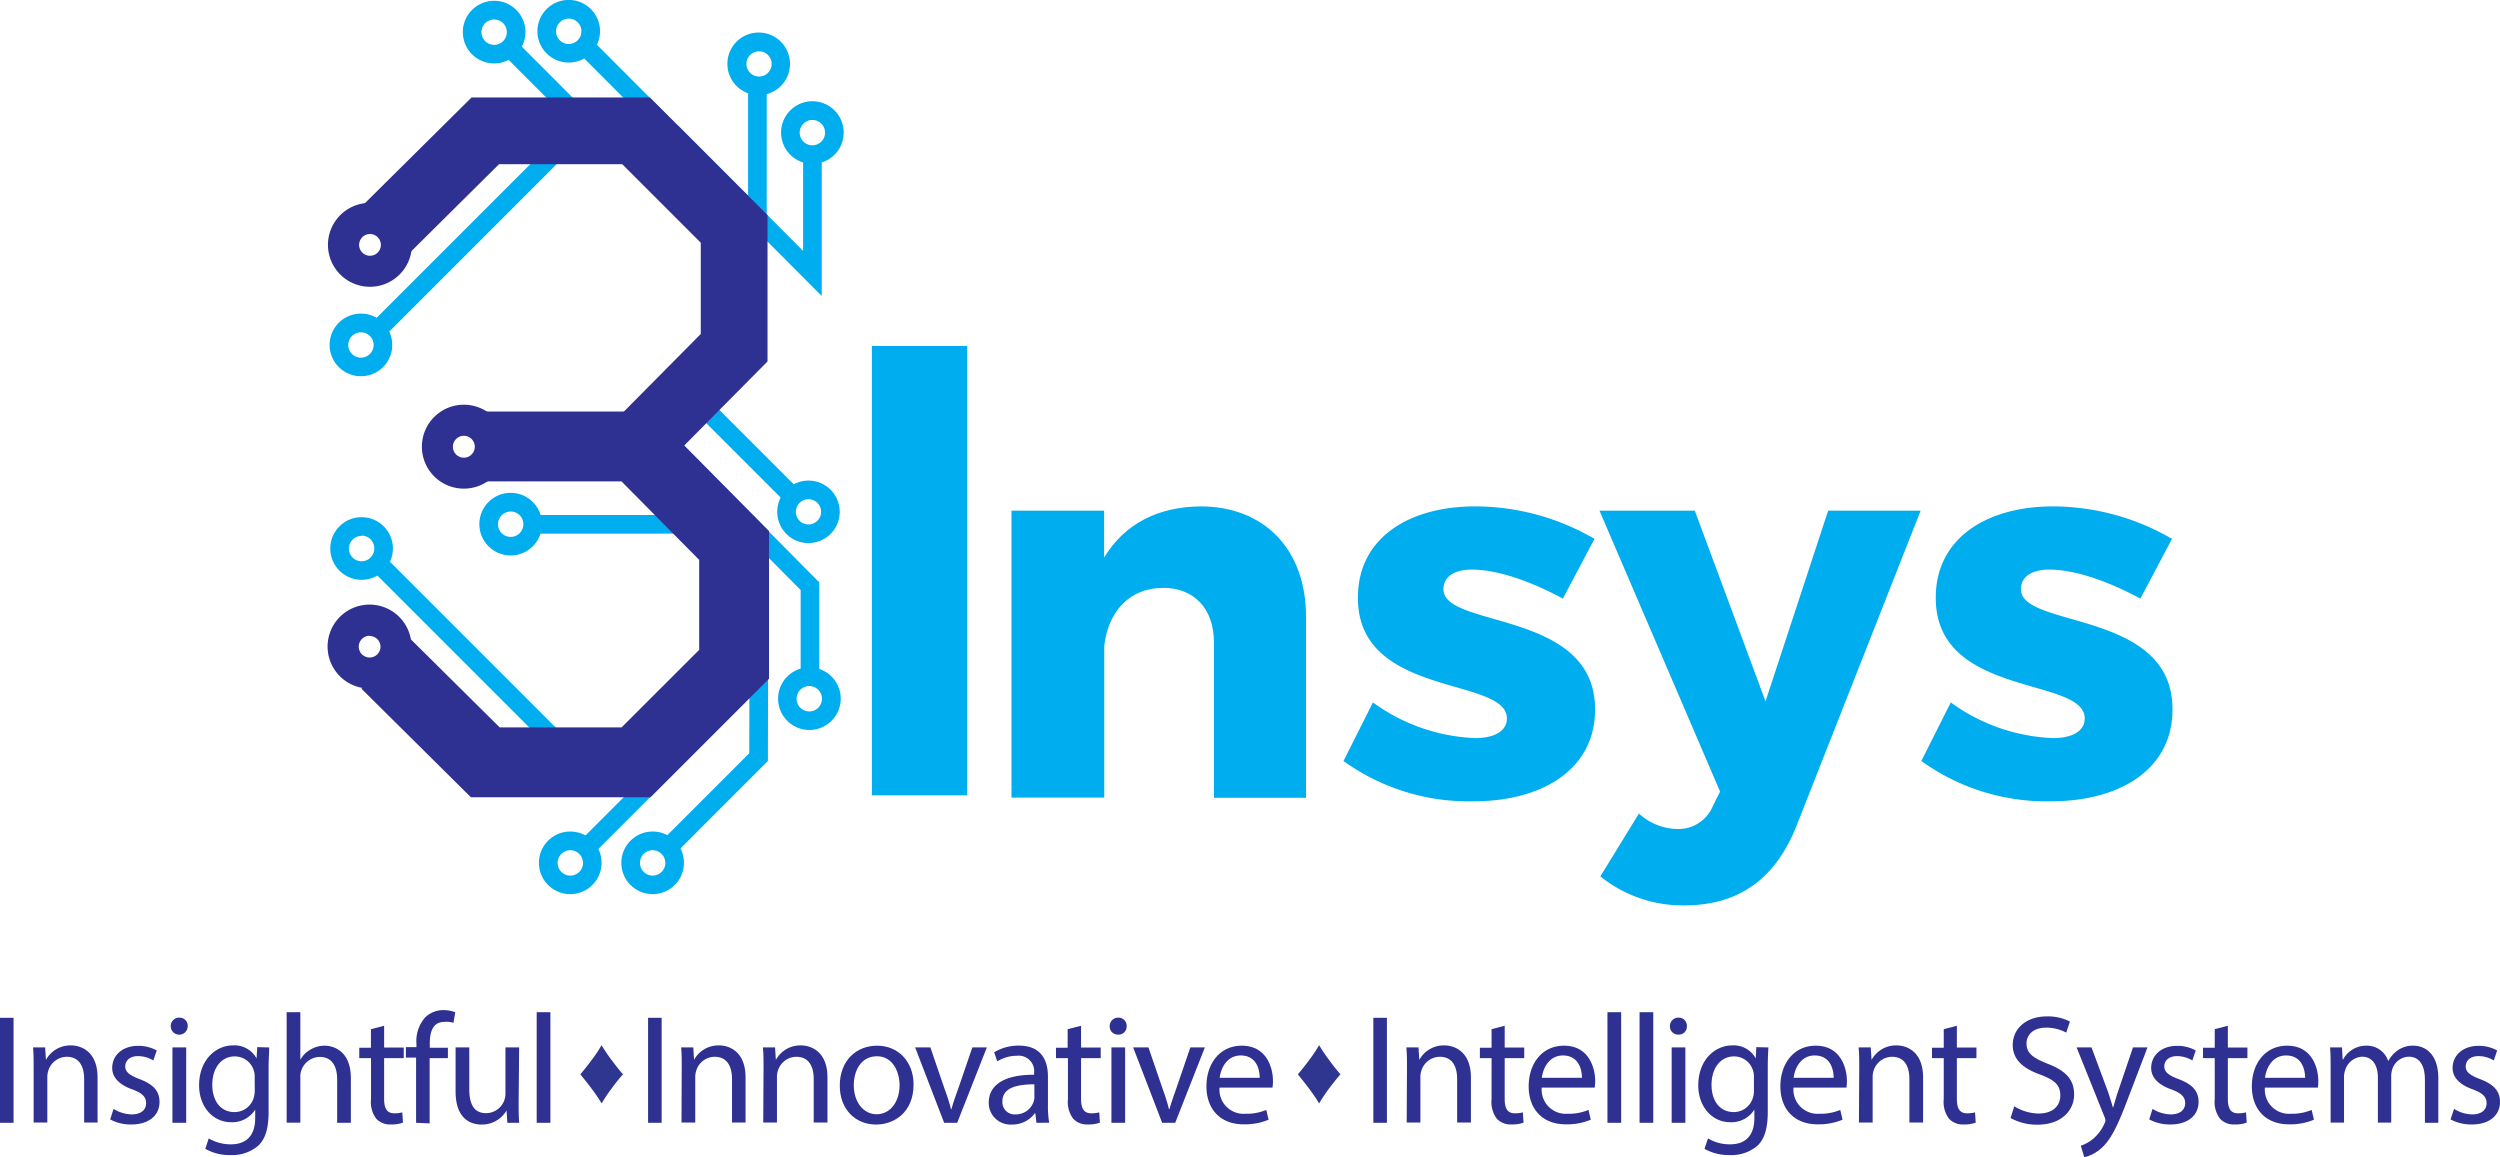 <svg xmlns="http://www.w3.org/2000/svg" viewBox="0 0 344.94 159.67"><defs><style>.cls-1{fill:#2e3191;}.cls-2{fill:#00adee;}.cls-3{fill:#2e368f;}</style></defs><g id="Layer_2" data-name="Layer 2"><g id="Layer_1-2" data-name="Layer 1"><path class="cls-1" d="M51.05,39.57a5.79,5.79,0,1,1,5.78-5.78A5.79,5.79,0,0,1,51.05,39.57Zm0-7.28a1.5,1.5,0,1,0,1.5,1.5A1.5,1.5,0,0,0,51.05,32.29Z"/><path class="cls-1" d="M51,95a5.79,5.79,0,1,1,5.78-5.78A5.79,5.79,0,0,1,51,95Zm0-7.28a1.5,1.5,0,1,0,1.5,1.5A1.5,1.5,0,0,0,51,87.75Z"/><path class="cls-1" d="M64,67.42a5.79,5.79,0,1,1,5.79-5.78A5.78,5.78,0,0,1,64,67.42Zm0-7.29a1.51,1.51,0,1,0,1.51,1.51A1.51,1.51,0,0,0,64,60.13Z"/><path class="cls-2" d="M70.46,76.64a4.32,4.32,0,1,1,4.32-4.32A4.32,4.32,0,0,1,70.46,76.64Zm0-6.06a1.75,1.75,0,1,0,1.75,1.74A1.74,1.74,0,0,0,70.46,70.58Z"/><path class="cls-2" d="M111.55,74.93a4.31,4.31,0,1,1,4.31-4.31A4.31,4.31,0,0,1,111.55,74.93Zm0-6.05a1.74,1.74,0,1,0,1.74,1.74A1.74,1.74,0,0,0,111.55,68.88Z"/><path class="cls-2" d="M111.67,100.72A4.32,4.32,0,1,1,116,96.4,4.33,4.33,0,0,1,111.67,100.72Zm0-6.06a1.75,1.75,0,1,0,1.74,1.74A1.75,1.75,0,0,0,111.67,94.66Z"/><path class="cls-2" d="M112.1,22.61a4.32,4.32,0,1,1,4.31-4.31A4.32,4.32,0,0,1,112.1,22.61Zm0-6.06a1.75,1.75,0,1,0,1.74,1.75A1.76,1.76,0,0,0,112.1,16.55Z"/><path class="cls-2" d="M104.72,13.13A4.32,4.32,0,1,1,109,8.82,4.31,4.31,0,0,1,104.72,13.13Zm0-6.05a1.74,1.74,0,1,0,1.75,1.74A1.74,1.74,0,0,0,104.72,7.08Z"/><path class="cls-2" d="M68.18,8.75A4.32,4.32,0,1,1,72.5,4.43,4.32,4.32,0,0,1,68.18,8.75Zm0-6.06a1.75,1.75,0,1,0,1.75,1.74A1.74,1.74,0,0,0,68.18,2.69Z"/><path class="cls-2" d="M78.48,8.63a4.32,4.32,0,1,1,4.31-4.32A4.32,4.32,0,0,1,78.48,8.63Zm0-6.06a1.75,1.75,0,1,0,1.74,1.74A1.74,1.74,0,0,0,78.48,2.57Z"/><path class="cls-2" d="M78.7,123.37A4.32,4.32,0,1,1,83,119.06,4.32,4.32,0,0,1,78.7,123.37Zm0-6.06a1.75,1.75,0,1,0,1.74,1.75A1.76,1.76,0,0,0,78.7,117.31Z"/><path class="cls-2" d="M90.06,123.37a4.32,4.32,0,1,1,4.31-4.31A4.32,4.32,0,0,1,90.06,123.37Zm0-6.06a1.75,1.75,0,1,0,1.74,1.75A1.76,1.76,0,0,0,90.06,117.31Z"/><rect class="cls-2" x="100.77" y="50.61" width="2.57" height="21.13" transform="translate(-13.37 90.08) rotate(-45)"/><polygon class="cls-2" points="113.04 93.68 110.47 93.68 110.47 81.41 110.01 80.95 88.35 59.08 90.18 57.27 111.83 79.14 113.04 80.35 113.04 93.68"/><rect class="cls-2" x="103.22" y="11.67" width="2.57" height="31.7"/><polygon class="cls-2" points="113.38 40.84 91.81 19.2 93.63 17.39 110.81 34.62 110.81 20.25 113.38 20.25 113.38 40.84"/><polygon class="cls-2" points="92.81 118.14 90.99 116.32 103.38 103.93 103.44 78.2 106.01 78.2 105.95 104.99 92.81 118.14"/><path class="cls-2" d="M49.81,51.91a4.32,4.32,0,1,1,4.31-4.31A4.31,4.31,0,0,1,49.81,51.91Zm0-6.06a1.75,1.75,0,1,0,1.74,1.75A1.75,1.75,0,0,0,49.81,45.85Z"/><rect class="cls-2" x="47.85" y="32.08" width="32.84" height="2.57" transform="translate(-4.77 55.22) rotate(-45)"/><path class="cls-2" d="M49.9,80a4.32,4.32,0,1,1,4.31-4.31A4.32,4.32,0,0,1,49.9,80Zm0-6.06a1.75,1.75,0,1,0,1.74,1.75A1.75,1.75,0,0,0,49.9,73.9Z"/><rect class="cls-2" x="64.92" y="72.69" width="2.57" height="38.06" transform="translate(-45.47 73.68) rotate(-45)"/><rect class="cls-2" x="75.6" y="104.99" width="31.99" height="2.57" transform="translate(-48.32 95.9) rotate(-45)"/><rect class="cls-2" x="73.31" y="71.06" width="19.76" height="2.57"/><rect class="cls-2" x="88.74" y="3.5" width="2.57" height="24.35" transform="translate(15.25 68.2) rotate(-44.96)"/><rect class="cls-2" x="72.78" y="3.88" width="2.57" height="12.91" transform="translate(14.36 55.36) rotate(-44.96)"/><polygon class="cls-1" points="89.68 66.24 66.9 66.24 66.9 57.03 85.84 57.03 96.69 46.08 96.69 33.49 85.86 22.66 68.85 22.66 56.51 34.9 50.02 28.36 65.06 13.45 89.67 13.45 105.9 29.68 105.9 49.87 89.68 66.24"/><polygon class="cls-1" points="89.76 110 64.97 110 49.87 95.03 56.66 88.19 68.94 100.36 85.77 100.36 96.47 89.66 96.47 77.25 85.75 66.42 66.9 66.42 66.9 56.78 89.77 56.78 106.11 73.28 106.11 93.65 89.76 110"/><path class="cls-2" d="M139.56,70.46h12.78v6.47c2.81-4.64,7.39-7,13.3-7.06,8.8,0,14.56,5.95,14.56,15.21v25H167.49V88.61c0-4.63-2.74-7.5-7-7.5-4.66,0-7.61,3.31-8.13,8v20.94H139.56Z"/><path class="cls-2" d="M189.43,96.92a25.65,25.65,0,0,0,14.12,4.92c2.51,0,4.36-.88,4.36-2.72,0-5.8-20.62-2.79-20.55-16.68,0-8.16,6.95-12.57,16.19-12.57A32.77,32.77,0,0,1,220,74.35l-4.36,8.24c-4.8-2.58-9.23-4-12.56-4-2.29,0-3.92.88-3.92,2.72,0,5.43,21,2.79,20.92,16.61,0,8.16-7.17,12.64-16.78,12.64A29.52,29.52,0,0,1,185.37,105Z"/><path class="cls-2" d="M233.84,70.46l9.76,26.31,8.64-26.31H265l-17.22,43.73c-2.95,7.2-8,10.73-15.37,10.73a18.13,18.13,0,0,1-11.6-4l5.32-8.67a8.07,8.07,0,0,0,5.25,2.13,5.12,5.12,0,0,0,4.95-3.16l1-2L220.69,70.46Z"/><path class="cls-2" d="M269.16,96.92a25.65,25.65,0,0,0,14.12,4.92c2.51,0,4.36-.88,4.36-2.72,0-5.8-20.62-2.79-20.55-16.68,0-8.16,7-12.57,16.19-12.57a32.77,32.77,0,0,1,16.4,4.48l-4.36,8.24c-4.8-2.58-9.24-4-12.56-4-2.29,0-3.92.88-3.92,2.72,0,5.43,21,2.79,20.91,16.61,0,8.16-7.16,12.64-16.77,12.64A29.52,29.52,0,0,1,265.1,105Z"/><path class="cls-2" d="M120.3,47.74h13.15v62H120.3Z"/><path class="cls-1" d="M1.87,140.43v14.49H0V140.43Z"/><path class="cls-1" d="M4.64,147.33c0-1.07,0-2-.08-2.81H6.23l.11,1.72h0a3.83,3.83,0,0,1,3.44-2c1.44,0,3.68.86,3.68,4.43v6.21H11.61v-6c0-1.67-.63-3.07-2.41-3.07a2.7,2.7,0,0,0-2.54,1.93,2.91,2.91,0,0,0-.13.88v6.26H4.64Z"/><path class="cls-1" d="M15.67,153a4.92,4.92,0,0,0,2.49.76c1.38,0,2-.69,2-1.55s-.53-1.4-1.93-1.91c-1.87-.67-2.75-1.7-2.75-2.95,0-1.68,1.35-3.05,3.59-3.05a5.26,5.26,0,0,1,2.56.64l-.48,1.38a4,4,0,0,0-2.13-.6c-1.11,0-1.74.64-1.74,1.42s.63,1.24,2,1.76c1.81.69,2.73,1.59,2.73,3.14,0,1.82-1.42,3.11-3.89,3.11a5.92,5.92,0,0,1-2.92-.7Z"/><path class="cls-1" d="M25.9,141.59a1.17,1.17,0,0,1-2.34,0,1.15,1.15,0,0,1,1.18-1.18A1.12,1.12,0,0,1,25.9,141.59Zm-2.11,13.33v-10.4h1.9v10.4Z"/><path class="cls-1" d="M37.14,144.52c0,.75-.08,1.59-.08,2.85v6c0,2.39-.47,3.85-1.49,4.76a5.53,5.53,0,0,1-3.78,1.24,6.7,6.7,0,0,1-3.46-.86l.47-1.44a5.9,5.9,0,0,0,3.06.82c1.93,0,3.35-1,3.35-3.63v-1.16h0a3.73,3.73,0,0,1-3.31,1.74c-2.58,0-4.43-2.2-4.43-5.08,0-3.52,2.3-5.52,4.68-5.52a3.46,3.46,0,0,1,3.25,1.8h0l.09-1.56Zm-2,4.1a2.6,2.6,0,0,0-.11-.86,2.73,2.73,0,0,0-2.64-2c-1.81,0-3.1,1.53-3.1,3.94,0,2,1,3.74,3.07,3.74A2.76,2.76,0,0,0,35,151.5a3.53,3.53,0,0,0,.15-1Z"/><path class="cls-1" d="M39.55,139.66h1.89v6.49h.05a3.45,3.45,0,0,1,1.35-1.33,3.8,3.8,0,0,1,1.93-.54c1.4,0,3.64.86,3.64,4.45v6.19H46.52v-6c0-1.67-.63-3.09-2.41-3.09a2.72,2.72,0,0,0-2.54,1.89,2.25,2.25,0,0,0-.13.9v6.28H39.55Z"/><path class="cls-1" d="M53,141.53v3h2.71V146H53v5.61c0,1.29.36,2,1.42,2a4.33,4.33,0,0,0,1.09-.13l.09,1.42a4.71,4.71,0,0,1-1.68.25,2.6,2.6,0,0,1-2-.79,3.84,3.84,0,0,1-.73-2.71V146H49.57v-1.44h1.61V142Z"/><path class="cls-1" d="M57.41,154.92v-9H56v-1.44h1.46V144a4.91,4.91,0,0,1,1.21-3.63,3.6,3.6,0,0,1,2.53-1,4.45,4.45,0,0,1,1.62.3l-.26,1.46A2.85,2.85,0,0,0,61.3,141c-1.61,0-2,1.42-2,3v.56H61.8V146H59.28v9Z"/><path class="cls-1" d="M71.56,152.08c0,1.08,0,2,.08,2.84H70l-.11-1.7h0a3.92,3.92,0,0,1-3.44,1.94c-1.64,0-3.59-.91-3.59-4.56v-6.08h1.89v5.76c0,2,.6,3.31,2.32,3.31a2.69,2.69,0,0,0,2.67-2.69v-6.38h1.89Z"/><path class="cls-1" d="M74.05,139.66h1.89v15.26H74.05Z"/><path class="cls-1" d="M91.29,140.43v14.49H89.42V140.43Z"/><path class="cls-1" d="M94.06,147.33c0-1.07,0-2-.08-2.81h1.68l.1,1.72h0a3.82,3.82,0,0,1,3.44-2c1.44,0,3.67.86,3.67,4.43v6.21H101v-6c0-1.67-.62-3.07-2.41-3.07a2.68,2.68,0,0,0-2.53,1.93,2.63,2.63,0,0,0-.13.88v6.26h-1.9Z"/><path class="cls-1" d="M105.35,147.33c0-1.07,0-2-.09-2.81h1.68l.11,1.72h0a3.83,3.83,0,0,1,3.44-2c1.44,0,3.68.86,3.68,4.43v6.21h-1.9v-6c0-1.67-.62-3.07-2.4-3.07a2.69,2.69,0,0,0-2.54,1.93,2.63,2.63,0,0,0-.13.88v6.26h-1.89Z"/><path class="cls-1" d="M126.05,149.63c0,3.85-2.67,5.53-5.18,5.53-2.82,0-5-2.07-5-5.36,0-3.48,2.28-5.52,5.16-5.52S126.05,146.45,126.05,149.63Zm-8.25.11c0,2.28,1.31,4,3.16,4s3.16-1.7,3.16-4c0-1.77-.89-4-3.12-4S117.8,147.76,117.8,149.74Z"/><path class="cls-1" d="M128.37,144.52l2,5.84a24.5,24.5,0,0,1,.84,2.67h.07c.23-.86.53-1.72.88-2.67l2-5.84h2l-4.09,10.4h-1.8l-4-10.4Z"/><path class="cls-1" d="M143,154.92l-.15-1.31h-.07a3.85,3.85,0,0,1-3.18,1.55,3,3,0,0,1-3.18-3c0-2.52,2.24-3.89,6.26-3.87v-.22a2.14,2.14,0,0,0-2.37-2.4,5.2,5.2,0,0,0-2.71.77l-.43-1.25a6.46,6.46,0,0,1,3.42-.92c3.18,0,4,2.17,4,4.26v3.89a14.54,14.54,0,0,0,.17,2.49Zm-.28-5.31c-2.06,0-4.41.32-4.41,2.34a1.68,1.68,0,0,0,1.79,1.81,2.59,2.59,0,0,0,2.51-1.74,1.86,1.86,0,0,0,.11-.6Z"/><path class="cls-1" d="M149.16,141.53v3h2.71V146h-2.71v5.61c0,1.29.36,2,1.42,2a4.33,4.33,0,0,0,1.09-.13l.09,1.42a4.71,4.71,0,0,1-1.68.25,2.6,2.6,0,0,1-2-.79,3.84,3.84,0,0,1-.73-2.71V146H145.7v-1.44h1.61V142Z"/><path class="cls-1" d="M155.45,141.59a1.11,1.11,0,0,1-1.2,1.16,1.12,1.12,0,0,1-1.14-1.16,1.16,1.16,0,0,1,1.18-1.18A1.12,1.12,0,0,1,155.45,141.59Zm-2.1,13.33v-10.4h1.89v10.4Z"/><path class="cls-1" d="M158.46,144.52l2,5.84a26.74,26.74,0,0,1,.83,2.67h.07c.24-.86.54-1.72.88-2.67l2-5.84h2l-4.09,10.4h-1.8l-4-10.4Z"/><path class="cls-1" d="M168.27,150.06a3.32,3.32,0,0,0,3.56,3.61,6.85,6.85,0,0,0,2.88-.53l.33,1.35a8.49,8.49,0,0,1-3.46.64c-3.21,0-5.12-2.1-5.12-5.24s1.85-5.61,4.88-5.61c3.4,0,4.3,3,4.3,4.9a5.53,5.53,0,0,1-.07.88Zm5.54-1.35c0-1.21-.49-3.08-2.62-3.08-1.91,0-2.75,1.77-2.9,3.08Z"/><path class="cls-1" d="M191.36,140.43v14.49h-1.87V140.43Z"/><path class="cls-1" d="M194.13,147.33c0-1.07,0-2-.09-2.81h1.68l.11,1.72h0a3.83,3.83,0,0,1,3.44-2c1.44,0,3.68.86,3.68,4.43v6.21h-1.9v-6c0-1.67-.62-3.07-2.4-3.07a2.69,2.69,0,0,0-2.54,1.93,2.63,2.63,0,0,0-.13.88v6.26h-1.89Z"/><path class="cls-1" d="M207.61,141.53v3h2.7V146h-2.7v5.61c0,1.29.36,2,1.41,2a4.43,4.43,0,0,0,1.1-.13l.09,1.42a4.71,4.71,0,0,1-1.68.25,2.6,2.6,0,0,1-2-.79,3.84,3.84,0,0,1-.73-2.71V146h-1.61v-1.44h1.61V142Z"/><path class="cls-1" d="M212.72,150.06a3.33,3.33,0,0,0,3.57,3.61,6.89,6.89,0,0,0,2.88-.53l.32,1.35a8.41,8.41,0,0,1-3.46.64c-3.2,0-5.11-2.1-5.11-5.24s1.84-5.61,4.88-5.61c3.39,0,4.3,3,4.3,4.9a7.06,7.06,0,0,1-.07.88Zm5.55-1.35c0-1.21-.5-3.08-2.62-3.08-1.92,0-2.76,1.77-2.91,3.08Z"/><path class="cls-1" d="M221.79,139.66h1.89v15.26h-1.89Z"/><path class="cls-1" d="M226.22,139.66h1.89v15.26h-1.89Z"/><path class="cls-1" d="M232.75,141.59a1.11,1.11,0,0,1-1.2,1.16,1.12,1.12,0,0,1-1.14-1.16,1.16,1.16,0,0,1,1.18-1.18A1.12,1.12,0,0,1,232.75,141.59Zm-2.1,13.33v-10.4h1.89v10.4Z"/><path class="cls-1" d="M244,144.52c-.05.75-.09,1.59-.09,2.85v6c0,2.39-.47,3.85-1.48,4.76a5.54,5.54,0,0,1-3.79,1.24,6.72,6.72,0,0,1-3.46-.86l.48-1.44a5.83,5.83,0,0,0,3.05.82c1.93,0,3.35-1,3.35-3.63v-1.16h0a3.73,3.73,0,0,1-3.31,1.74c-2.58,0-4.43-2.2-4.43-5.08,0-3.52,2.3-5.52,4.69-5.52a3.45,3.45,0,0,1,3.24,1.8h0l.08-1.56Zm-2,4.1a2.6,2.6,0,0,0-.11-.86,2.72,2.72,0,0,0-2.64-2c-1.81,0-3.1,1.53-3.1,3.94,0,2,1,3.74,3.08,3.74a2.76,2.76,0,0,0,2.62-1.94,3.21,3.21,0,0,0,.15-1Z"/><path class="cls-1" d="M247.46,150.06a3.33,3.33,0,0,0,3.57,3.61,6.89,6.89,0,0,0,2.88-.53l.32,1.35a8.49,8.49,0,0,1-3.46.64c-3.21,0-5.12-2.1-5.12-5.24s1.85-5.61,4.88-5.61c3.4,0,4.3,3,4.3,4.9a7.52,7.52,0,0,1-.06.88Zm5.54-1.35c0-1.21-.49-3.08-2.62-3.08-1.91,0-2.75,1.77-2.9,3.08Z"/><path class="cls-1" d="M256.53,147.33c0-1.07,0-2-.09-2.81h1.68l.11,1.72h0a3.83,3.83,0,0,1,3.44-2c1.44,0,3.67.86,3.67,4.43v6.21h-1.89v-6c0-1.67-.62-3.07-2.4-3.07a2.69,2.69,0,0,0-2.54,1.93,2.63,2.63,0,0,0-.13.88v6.26h-1.89Z"/><path class="cls-1" d="M270,141.53v3h2.7V146H270v5.61c0,1.29.36,2,1.41,2a4.43,4.43,0,0,0,1.1-.13l.09,1.42a4.71,4.71,0,0,1-1.68.25,2.6,2.6,0,0,1-2-.79,3.84,3.84,0,0,1-.73-2.71V146h-1.62v-1.44h1.62V142Z"/><path class="cls-1" d="M277.92,152.64a6.55,6.55,0,0,0,3.35,1c1.91,0,3-1,3-2.48s-.77-2.12-2.73-2.88c-2.36-.83-3.83-2.06-3.83-4.1,0-2.26,1.87-3.94,4.69-3.94a6.63,6.63,0,0,1,3.2.71l-.51,1.53a5.76,5.76,0,0,0-2.75-.69c-2,0-2.73,1.18-2.73,2.17,0,1.36.88,2,2.88,2.8,2.45.94,3.69,2.13,3.69,4.25s-1.65,4.17-5.07,4.17a7.47,7.47,0,0,1-3.7-.92Z"/><path class="cls-1" d="M288.58,144.52l2.28,6.14c.23.69.49,1.51.66,2.13h.05c.19-.62.4-1.42.66-2.17l2.07-6.1h2l-2.83,7.41c-1.36,3.57-2.28,5.4-3.57,6.52a5.25,5.25,0,0,1-2.32,1.22l-.48-1.59a5,5,0,0,0,1.66-.92,5.7,5.7,0,0,0,1.59-2.11,1.29,1.29,0,0,0,.15-.45,1.57,1.57,0,0,0-.13-.5l-3.85-9.58Z"/><path class="cls-1" d="M297,153a4.93,4.93,0,0,0,2.5.76c1.37,0,2-.69,2-1.55s-.54-1.4-1.94-1.91c-1.87-.67-2.75-1.7-2.75-2.95,0-1.68,1.35-3.05,3.59-3.05a5.26,5.26,0,0,1,2.56.64l-.47,1.38a4.07,4.07,0,0,0-2.13-.6c-1.12,0-1.74.64-1.74,1.42s.62,1.24,2,1.76c1.81.69,2.73,1.59,2.73,3.14,0,1.82-1.42,3.11-3.89,3.11a5.92,5.92,0,0,1-2.92-.7Z"/><path class="cls-1" d="M307.39,141.53v3h2.7V146h-2.7v5.61c0,1.29.36,2,1.41,2a4.43,4.43,0,0,0,1.1-.13l.09,1.42a4.71,4.71,0,0,1-1.68.25,2.6,2.6,0,0,1-2-.79,3.84,3.84,0,0,1-.73-2.71V146h-1.62v-1.44h1.62V142Z"/><path class="cls-1" d="M312.5,150.06a3.33,3.33,0,0,0,3.57,3.61,6.89,6.89,0,0,0,2.88-.53l.32,1.35a8.41,8.41,0,0,1-3.46.64c-3.2,0-5.11-2.1-5.11-5.24s1.84-5.61,4.88-5.61c3.39,0,4.29,3,4.29,4.9a7.52,7.52,0,0,1-.06.88Zm5.55-1.35c0-1.21-.5-3.08-2.63-3.08-1.91,0-2.75,1.77-2.9,3.08Z"/><path class="cls-1" d="M321.57,147.33c0-1.07,0-2-.08-2.81h1.65l.09,1.67h.06a3.59,3.59,0,0,1,3.27-1.91,3.07,3.07,0,0,1,2.94,2.08h.05a4.21,4.21,0,0,1,1.16-1.35,3.56,3.56,0,0,1,2.3-.73c1.37,0,3.42.9,3.42,4.51v6.13h-1.85V149c0-2-.73-3.2-2.26-3.2a2.46,2.46,0,0,0-2.24,1.72,3.25,3.25,0,0,0-.15.94v6.43h-1.84v-6.23c0-1.66-.74-2.86-2.18-2.86a2.58,2.58,0,0,0-2.34,1.89,2.54,2.54,0,0,0-.15.92v6.28h-1.85Z"/><path class="cls-1" d="M338.6,153a4.89,4.89,0,0,0,2.49.76c1.38,0,2-.69,2-1.55s-.54-1.4-1.93-1.91c-1.87-.67-2.76-1.7-2.76-2.95,0-1.68,1.36-3.05,3.59-3.05a5.23,5.23,0,0,1,2.56.64l-.47,1.38a4,4,0,0,0-2.13-.6c-1.12,0-1.74.64-1.74,1.42s.62,1.24,2,1.76c1.8.69,2.73,1.59,2.73,3.14,0,1.82-1.42,3.11-3.89,3.11a6,6,0,0,1-2.93-.7Z"/><path class="cls-3" d="M83,144.21a24.66,24.66,0,0,0,1.47,2.16c.6.8,1.09,1.42,1.49,1.86a21.49,21.49,0,0,0-1.55,1.93,20,20,0,0,0-1.4,2.09c-.19-.34-.57-.92-1.14-1.72-.4-.55-1-1.32-1.8-2.3.43-.5,1-1.2,1.67-2.11A18.34,18.34,0,0,0,83,144.21Z"/><path class="cls-3" d="M182,144.21a24.66,24.66,0,0,0,1.47,2.16c.59.8,1.09,1.42,1.48,1.86-.31.33-.83,1-1.55,1.93a21.45,21.45,0,0,0-1.39,2.09,19.85,19.85,0,0,0-1.15-1.72c-.39-.55-1-1.32-1.79-2.3.43-.5,1-1.2,1.67-2.11A18.34,18.34,0,0,0,182,144.21Z"/></g></g></svg>